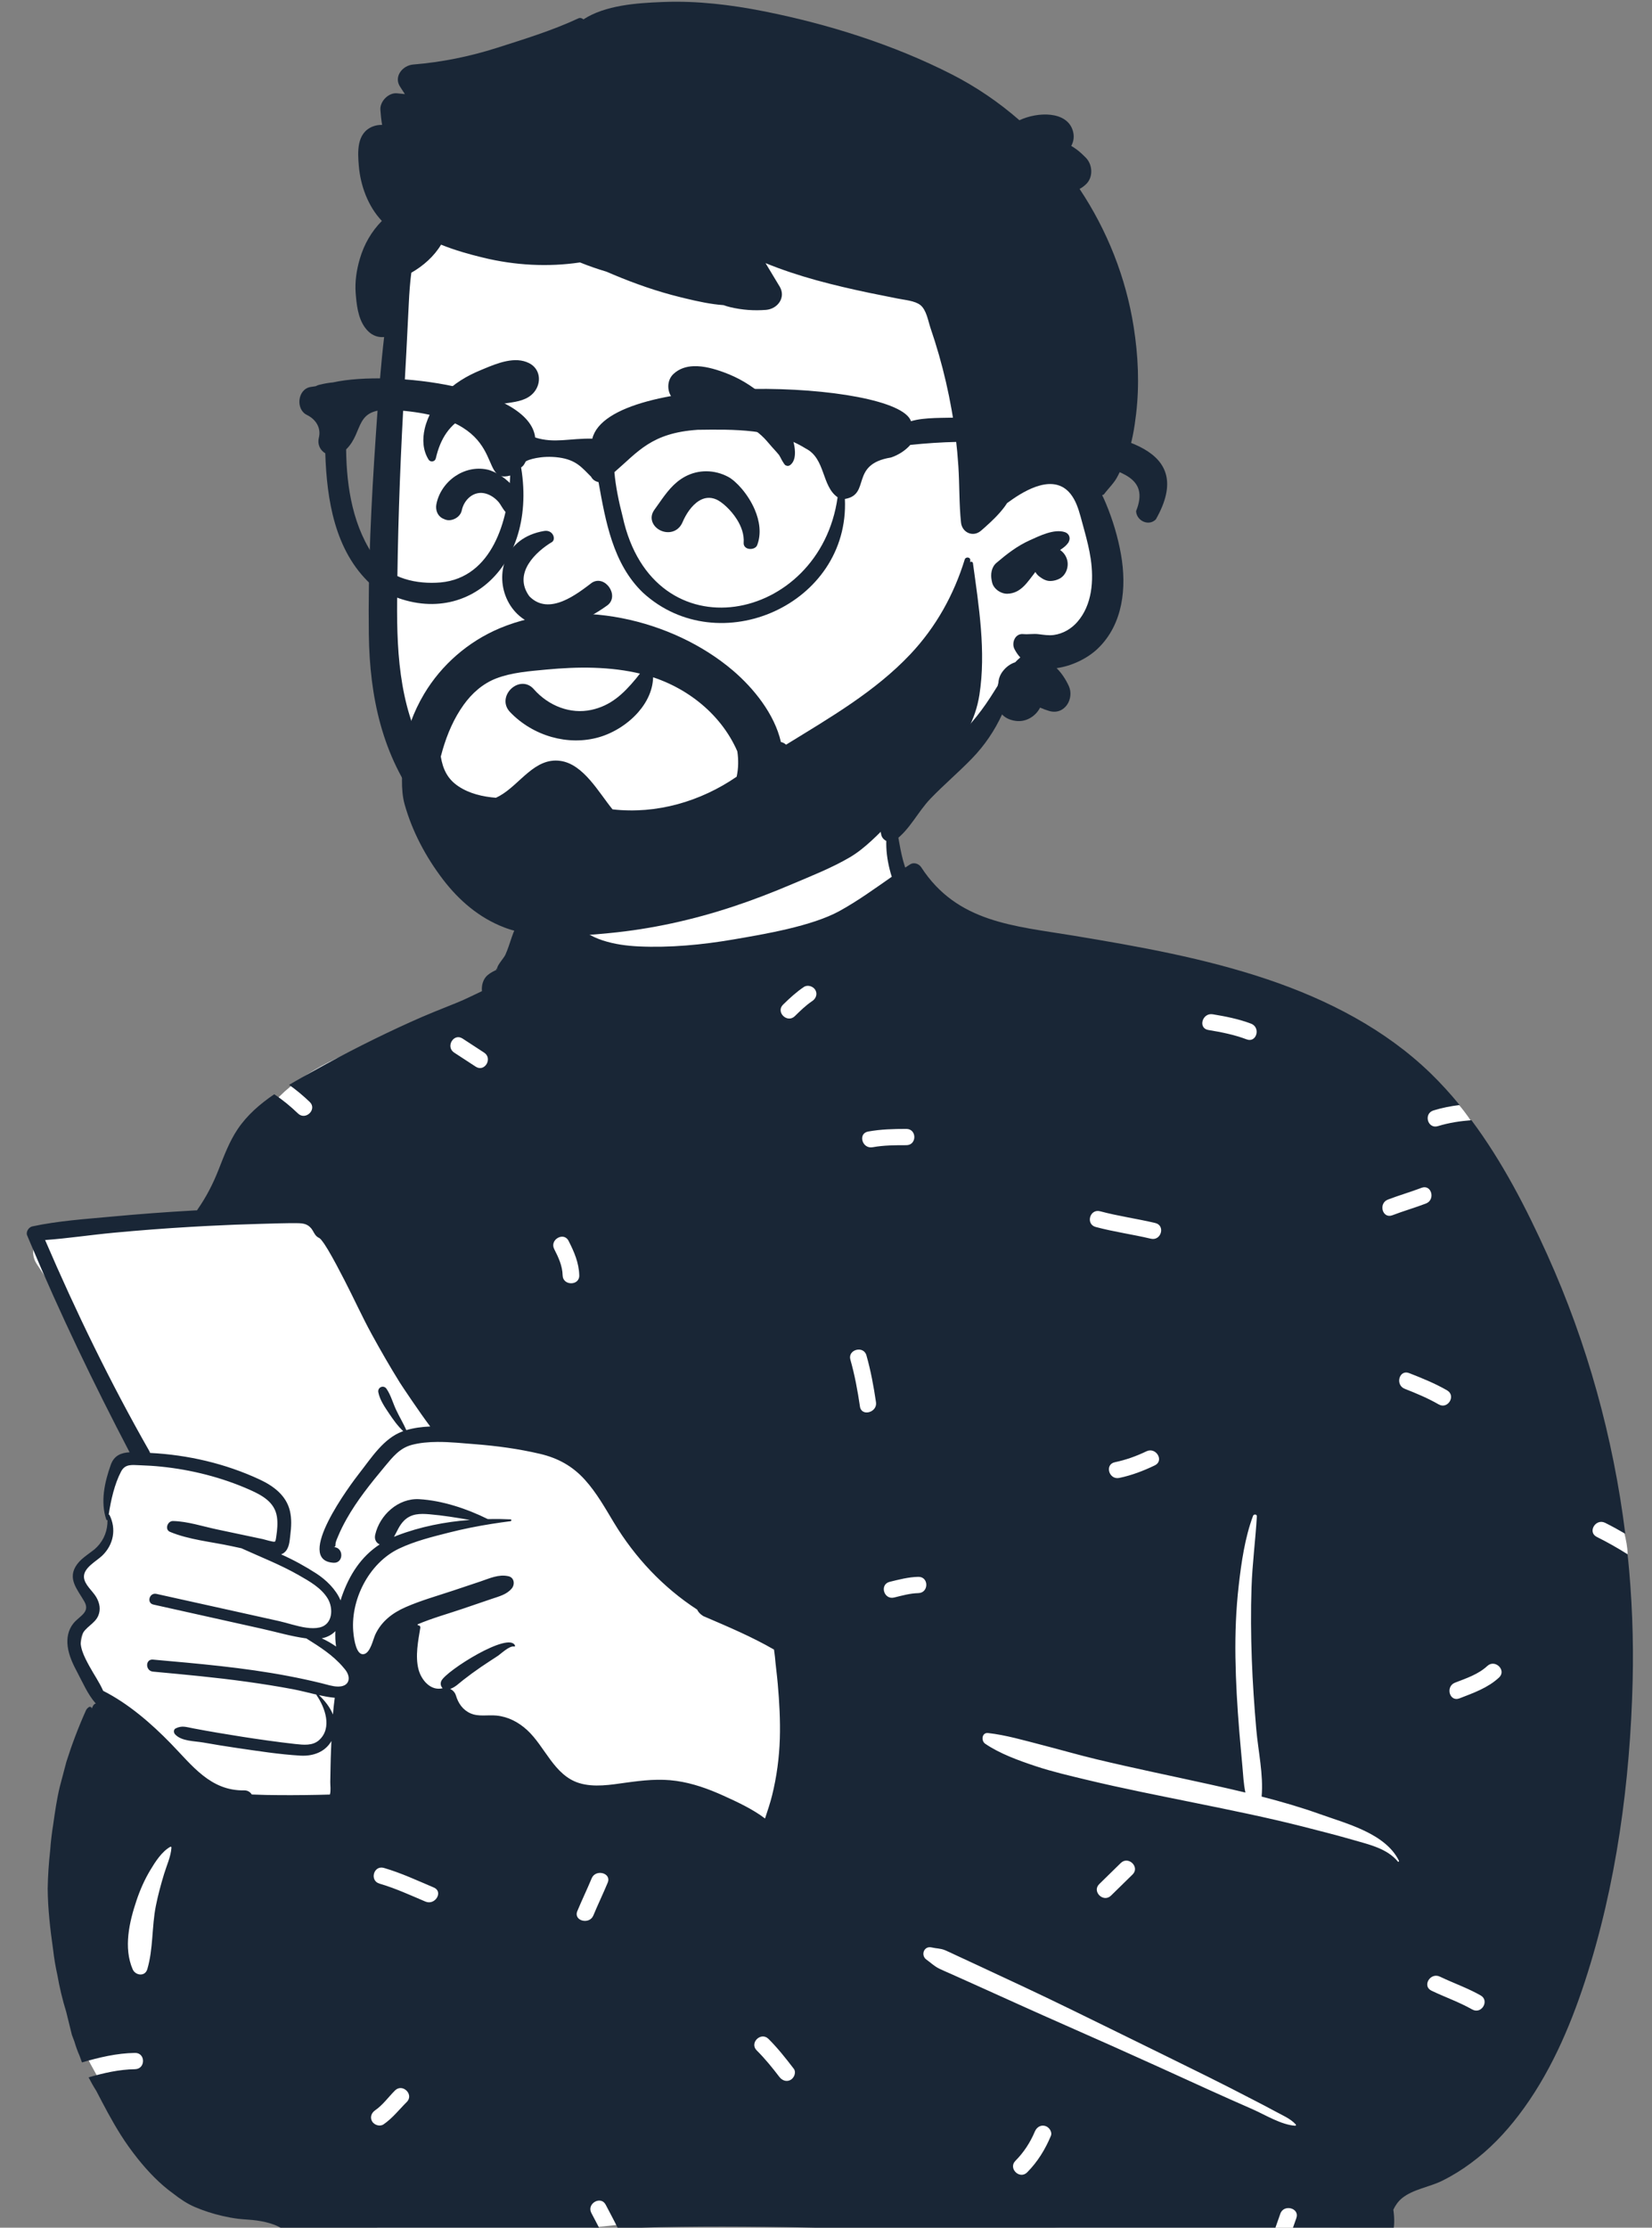 <svg xmlns="http://www.w3.org/2000/svg" width="224" height="302" viewBox="0 0 224 302" fill="none"><rect x="0" y="0" width="224" height="302" fill="#808080" stroke="none"/><g clip-path="url(#clip0)"><path fill-rule="evenodd" clip-rule="evenodd" d="M31.075 163.222C33.532 153.894 35.792 149.939 40.158 146.697C44.241 143.664 50.202 141.117 58.899 139.257C67.958 137.707 68.214 133.099 70.486 125.693C71.148 123.467 74.432 122.874 75.849 124.479C76.049 124.268 76.257 124.075 76.473 123.9C76.28 122.838 77.86 119.795 77.807 118.779C77.256 108.178 80.799 102.855 89.642 100.876C91.565 100.445 104.628 100.192 106.504 100.699C114.701 102.917 122.771 109.96 121.536 118.444C124.11 121.735 126.628 123.744 130.598 124.804C139.433 125.902 146.629 129.26 155.466 130.095C172.765 132.751 186.949 136.966 198.034 150.035C199.057 151.241 202.021 155.395 201.119 156.681C201.826 159.644 206.809 166.681 203.679 168.712C208.827 180.763 220.673 204.056 220.695 210.711C220.789 238.667 217.703 275.055 189.515 290.525C188.387 291.611 188.225 292.813 187.737 294.428C186.497 299.518 181.997 303.155 177.071 302.858C152.804 303.386 129.3 300.489 105.033 300.348C94.331 300.286 81.461 301.85 72.164 302.891C62.867 303.933 53.483 303.011 44.561 300.348C43.809 301.507 42.288 302.183 40.745 301.85C31.496 300.051 24.017 294.473 17.503 288.377C15.512 284.833 7.738 274.735 10.828 271.22C8.027 259.631 8.173 247.179 13.15 236.143C12.445 234.12 13.731 231.897 13.15 229.808C12.73 228.296 11.655 227.671 11.113 226.174C10.351 224.068 11.18 221.242 12.038 219.092C12.389 218.021 11.39 216.868 11.113 215.775C9.797 210.619 12.811 211.073 14.984 207.626C14.952 207.615 14.387 205.155 14.389 205.167C14.056 203.41 14.89 201.159 15.617 199.693C16.109 198.702 17.161 198.081 18.207 198.195C17.154 194.695 15.822 191.783 14.389 188.411C11.856 182.468 8.649 176.777 5.011 171.397C3.521 169.194 5.522 166.642 7.933 166.492C15.736 166.006 23.454 164.907 31.075 163.222Z" fill="white"></path><path fill-rule="evenodd" clip-rule="evenodd" d="M53.849 208.168C56.97 206.971 60.331 206.308 63.708 206.052C61.89 205.74 60.066 205.439 58.227 205.284C56.945 205.177 55.755 205.188 54.791 206.14C54.148 206.775 53.846 207.592 53.423 208.342C53.561 208.281 53.705 208.224 53.849 208.168ZM20.349 196.969C25.46 197.223 30.578 198.413 35.201 200.568C37.093 201.451 38.807 202.726 39.309 204.824C39.563 205.895 39.501 207.001 39.366 208.083C39.264 208.903 39.239 209.948 38.511 210.503C38.387 210.597 38.255 210.669 38.117 210.721C39.822 211.475 41.447 212.38 42.89 213.313C44.209 214.165 45.566 215.479 46.175 216.961C46.225 216.793 46.276 216.636 46.327 216.487C47.364 213.484 48.963 211.025 51.481 209.372C51.035 209.176 50.728 208.712 50.872 208.072C51.469 205.398 53.993 203.074 56.843 203.239C59.964 203.419 63.316 204.531 66.139 205.936C67.168 205.914 68.194 205.927 69.209 205.972C69.384 205.977 69.376 206.209 69.209 206.228C68.386 206.331 67.563 206.444 66.739 206.576C64.783 206.883 62.832 207.271 60.923 207.754C58.633 208.334 56.265 208.916 54.125 209.929C49.975 211.897 47.407 217.042 47.934 221.518C48.021 222.252 48.312 224.471 49.352 224.242C50.232 224.048 50.581 222.252 50.889 221.587C51.712 219.82 53.195 218.667 54.974 217.886C57.063 216.967 59.299 216.346 61.465 215.623C62.691 215.212 63.917 214.8 65.146 214.392C66.404 213.97 67.599 213.387 68.939 213.683C69.748 213.862 69.841 214.806 69.387 215.347C68.696 216.172 67.67 216.415 66.674 216.754C65.361 217.201 64.05 217.649 62.739 218.095C60.712 218.785 58.588 219.368 56.612 220.212L56.674 220.35C56.835 220.306 57.024 220.463 56.993 220.657C56.697 222.442 56.285 224.507 56.742 226.295C57.102 227.713 58.374 229.284 60.026 228.867C59.767 228.635 59.671 228.235 59.846 227.865C60.5 226.496 69.071 221.093 69.835 223.099C69.86 223.171 69.782 223.223 69.719 223.212C69.068 223.08 67.977 224.167 67.456 224.512C66.703 225.009 65.939 225.495 65.194 226.005C64.379 226.563 63.584 227.148 62.809 227.752C62.2 228.227 61.74 228.721 61.041 228.961C61.408 229.132 61.699 229.449 61.822 229.855C62.138 230.912 62.747 231.809 63.804 232.276C64.912 232.761 66.161 232.455 67.329 232.574C68.919 232.731 70.306 233.471 71.465 234.528C73.898 236.752 75.119 240.671 78.522 241.722C80.554 242.349 82.81 241.954 84.868 241.67C87.166 241.352 89.405 241.101 91.719 241.433C93.935 241.75 96.03 242.501 98.055 243.417C99.952 244.275 102.05 245.247 103.733 246.527C104.08 245.481 104.429 244.446 104.695 243.378C105.32 240.853 105.659 238.281 105.741 235.687C105.816 233.217 105.675 230.736 105.459 228.276C105.351 227.048 105.182 225.826 105.075 224.598C105.047 224.289 104.99 223.957 104.948 223.626C101.943 221.89 98.785 220.56 95.602 219.191C95.593 219.189 95.585 219.183 95.576 219.18C95.478 219.136 95.382 219.095 95.283 219.053C95.286 219.048 95.289 219.042 95.294 219.037C94.931 218.819 94.677 218.529 94.525 218.203C89.938 215.225 86.103 211.16 83.244 206.419C82.046 204.432 80.893 202.37 79.325 200.629C77.656 198.771 75.674 197.667 73.221 197.093C70.354 196.42 67.399 196.017 64.461 195.788C62.857 195.664 61.064 195.47 59.316 195.479C58.098 195.487 56.906 195.589 55.811 195.884C54.19 196.321 53.243 197.527 52.225 198.746C51.252 199.917 50.285 201.09 49.377 202.31C48.518 203.466 47.705 204.661 47.001 205.914C46.578 206.664 46.186 207.437 45.856 208.235C45.74 208.516 45.588 208.836 45.518 209.129C45.447 209.424 45.577 209.736 45.238 209.736C46.634 209.755 46.62 211.938 45.233 211.858C39.803 211.549 47.581 201.173 48.718 199.726C50.328 197.678 51.988 195.007 54.565 194.055C54.602 194.041 54.641 194.027 54.678 194.016C53.928 193.321 53.336 192.487 52.769 191.64C52.185 190.768 51.489 189.769 51.297 188.734C51.176 188.074 52.014 187.699 52.411 188.276C52.989 189.117 53.268 190.183 53.7 191.107C54.139 192.046 54.675 192.931 55.098 193.878C56.116 193.572 57.215 193.431 58.335 193.384C56.922 191.513 54.509 187.903 54.218 187.439C52.882 185.292 51.61 183.079 50.395 180.863C49.082 178.462 47.956 175.961 46.699 173.533C45.986 172.156 45.267 170.767 44.474 169.432C44.201 168.973 43.908 168.515 43.575 168.099C43.51 168.016 43.428 167.947 43.352 167.87C43.265 167.823 43.175 167.77 43.124 167.743C42.667 167.486 42.506 166.89 42.185 166.512C41.672 165.902 41.069 165.83 40.296 165.822C38.65 165.805 36.997 165.869 35.354 165.913C32.937 165.979 30.524 166.073 28.11 166.197C27.38 166.236 26.653 166.274 25.923 166.319C22.412 166.523 18.905 166.79 15.406 167.119C12.31 167.409 9.215 167.881 6.116 168.107C10.312 177.863 14.963 187.442 20.23 196.688C20.284 196.781 20.323 196.875 20.349 196.969ZM43.626 222.103C44.302 222.406 44.959 222.784 45.571 223.215C45.47 222.544 45.444 221.838 45.472 221.128C44.968 221.658 44.322 221.962 43.626 222.103ZM14.741 205.32C14.789 205.326 14.834 205.351 14.856 205.397C15.792 207.288 15.401 209.399 13.872 210.881C13.072 211.654 11.326 212.526 11.383 213.796C11.431 214.822 12.573 215.683 13.06 216.531C13.514 217.32 13.684 218.186 13.32 219.042C12.855 220.138 11.555 220.574 11.109 221.65C10.546 223.016 11.462 224.664 12.105 225.853C12.702 226.954 13.475 228.056 13.988 229.22C17.425 230.962 20.501 233.633 23.145 236.346C26.041 239.313 28.525 242.804 33.123 242.716C33.583 242.707 33.932 242.945 34.141 243.273C35.421 243.331 36.704 243.356 37.984 243.362C40.234 243.373 42.484 243.35 44.731 243.281C44.889 242.749 44.773 242.026 44.782 241.576C44.81 240.127 44.824 238.681 44.886 237.232C44.903 236.829 44.92 236.423 44.937 236.02C44.127 237.453 42.549 238.104 40.75 238.005C37.857 237.839 34.947 237.375 32.083 236.959C30.575 236.741 29.069 236.492 27.566 236.227C26.331 236.012 24.589 236.068 23.726 235.099C23.523 234.873 23.512 234.459 23.831 234.307C24.685 233.895 25.223 234.124 26.163 234.301C27.307 234.519 28.454 234.726 29.605 234.919C31.813 235.295 34.026 235.642 36.244 235.949C37.508 236.122 38.773 236.294 40.039 236.429C41.145 236.545 42.391 236.702 43.282 235.888C45.078 234.243 44.071 231.486 42.935 229.825C42.912 229.792 42.912 229.761 42.921 229.734C41.849 229.488 40.781 229.201 39.715 228.999C37.665 228.613 35.602 228.288 33.535 227.998C29.289 227.404 25.015 227.012 20.746 226.618C19.689 226.518 19.678 224.89 20.746 224.987C26.879 225.536 33.042 226.057 39.092 227.214C40.609 227.501 42.115 227.826 43.612 228.194C44.319 228.365 45.078 228.633 45.819 228.641C45.864 228.641 45.91 228.641 45.955 228.638C47.407 228.594 47.618 227.377 46.82 226.364C46.721 226.24 46.62 226.115 46.516 225.997C45.106 224.352 43.35 223.253 41.54 222.116C39.512 221.846 37.491 221.244 35.506 220.803C30.606 219.71 25.706 218.617 20.802 217.527C19.841 217.312 20.25 215.865 21.211 216.078C24.933 216.903 28.655 217.728 32.377 218.553L37.823 219.763C38.912 220.002 40.271 220.485 41.551 220.66C42.182 220.745 42.794 220.756 43.347 220.629C45.131 220.215 45.221 218.032 44.452 216.735C43.589 215.278 41.959 214.367 40.513 213.542C38.007 212.109 35.339 211.08 32.734 209.893C32.272 209.794 31.809 209.694 31.347 209.595C28.657 209.016 25.584 208.731 23.052 207.669C22.294 207.354 22.709 206.184 23.458 206.201C25.424 206.242 27.479 206.926 29.399 207.332C31.477 207.774 33.557 208.212 35.636 208.651C35.844 208.695 37.079 209.082 37.265 208.996C37.383 208.941 37.426 208.538 37.465 208.273C37.592 207.401 37.685 206.485 37.547 205.61C37.242 203.648 35.571 202.726 33.879 201.972C30.112 200.297 25.982 199.249 21.871 198.829C20.924 198.732 19.976 198.672 19.023 198.641C17.904 198.608 16.982 198.415 16.416 199.494C15.524 201.194 15.034 203.38 14.741 205.32ZM19.972 266.959C20.793 264.181 20.569 261.214 21.132 258.38C21.422 256.918 21.818 255.467 22.25 254.04C22.599 252.887 23.182 251.66 23.247 250.457C23.252 250.377 23.155 250.33 23.088 250.367C21.93 251.016 21.041 252.42 20.381 253.521C19.59 254.839 18.986 256.219 18.5 257.67C17.529 260.56 16.732 264.046 17.984 266.959C18.356 267.827 19.665 268 19.972 266.959ZM45.337 230.156C44.643 230.09 43.95 229.96 43.256 229.808C44.032 230.548 44.748 231.439 45.145 232.427C45.207 231.668 45.286 230.912 45.391 230.159C45.374 230.159 45.354 230.159 45.337 230.156ZM52.003 287.994C53.226 287.158 54.117 285.99 55.154 284.959C56.174 283.946 54.58 282.385 53.559 283.398C52.674 284.277 51.906 285.376 50.864 286.087C50.363 286.429 50.131 287.047 50.46 287.598C50.75 288.083 51.503 288.335 52.003 287.994ZM58.824 255.884C56.591 254.939 54.395 253.91 52.058 253.229C50.662 252.822 50.071 254.954 51.459 255.358C53.611 255.985 55.629 256.92 57.685 257.79C59.005 258.349 60.152 256.446 58.824 255.884ZM82.402 255.223C82.948 253.904 80.765 253.336 80.227 254.636C79.608 256.132 78.898 257.59 78.279 259.087C77.733 260.405 79.915 260.974 80.454 259.674C81.073 258.177 81.783 256.719 82.402 255.223ZM105.675 281.557C106.039 282.031 106.645 282.288 107.218 281.953C107.698 281.671 107.991 280.923 107.623 280.442C106.548 279.04 105.459 277.654 104.199 276.404C103.177 275.39 101.583 276.952 102.604 277.965C103.729 279.082 104.715 280.304 105.675 281.557ZM109.003 133.798C107.968 134.491 107.061 135.331 106.176 136.197C105.148 137.203 106.743 138.764 107.771 137.758C108.517 137.029 109.268 136.288 110.141 135.705C110.646 135.368 110.872 134.74 110.546 134.194C110.254 133.705 109.506 133.462 109.003 133.798ZM75.144 169.327C75.73 170.475 76.257 171.599 76.29 172.903C76.325 174.324 78.581 174.325 78.545 172.903C78.502 171.197 77.859 169.717 77.092 168.213C76.443 166.94 74.498 168.06 75.144 169.327ZM62.721 140.793C61.509 140.002 60.381 141.915 61.583 142.699C62.557 143.335 63.532 143.971 64.506 144.607C65.718 145.398 66.846 143.485 65.644 142.701C64.67 142.065 63.696 141.429 62.721 140.793ZM116.605 190.683C116.811 192.086 118.985 191.486 118.78 190.096C118.463 187.948 118.075 185.829 117.48 183.737C117.091 182.368 114.915 182.953 115.305 184.324C115.901 186.416 116.288 188.535 116.605 190.683ZM124.513 215.974C125.964 215.944 125.965 213.736 124.513 213.766C123.199 213.793 121.907 214.132 120.64 214.441C119.23 214.786 119.831 216.915 121.24 216.57C122.311 216.308 123.402 215.997 124.513 215.974ZM127.432 266.92C127.931 267.158 128.442 267.372 128.947 267.597C129.956 268.049 130.965 268.502 131.974 268.955C134.076 269.899 136.176 270.847 138.275 271.798C142.475 273.701 146.709 275.537 150.92 277.42C155.214 279.341 159.497 281.286 163.775 283.242C165.79 284.163 167.821 285.05 169.847 285.947C171.58 286.714 173.722 288.054 175.624 288.18C175.722 288.187 175.755 288.066 175.699 288.004C174.98 287.204 173.834 286.738 172.889 286.218C171.925 285.687 170.942 285.187 169.963 284.68C167.924 283.622 165.882 282.573 163.822 281.552C159.703 279.512 155.576 277.486 151.448 275.463C147.238 273.399 143.034 271.322 138.787 269.332C136.787 268.395 134.786 267.461 132.783 266.529C131.698 266.025 130.613 265.521 129.527 265.018C129.058 264.801 128.594 264.567 128.115 264.372C127.478 264.114 126.994 264.167 126.337 264.008C125.266 263.749 124.802 265.083 125.624 265.663C126.302 266.142 126.658 266.551 127.432 266.92ZM142.49 289.559C142.721 289.009 142.236 288.339 141.702 288.201C141.062 288.036 140.548 288.417 140.314 288.972C139.696 290.445 138.815 291.795 137.682 292.936C136.668 293.956 138.262 295.518 139.277 294.498C140.697 293.067 141.718 291.396 142.49 289.559ZM153.567 254.12C154.596 253.114 153 251.553 151.972 252.559L149.049 255.42C148.021 256.427 149.617 257.988 150.644 256.981L153.567 254.12ZM183.558 249.455C185.659 250.059 188.11 250.613 189.543 252.368C189.613 252.454 189.731 252.344 189.689 252.258C187.854 248.536 182.594 247.23 178.952 245.926C176.376 245.004 173.732 244.239 171.067 243.555C171.333 240.579 170.599 237.389 170.343 234.427C170.071 231.265 169.849 228.094 169.735 224.922C169.618 221.686 169.59 218.429 169.699 215.192C169.807 211.967 170.235 208.782 170.422 205.568C170.44 205.257 169.998 205.242 169.903 205.499C168.796 208.481 168.323 211.785 167.963 214.93C167.592 218.17 167.469 221.4 167.516 224.659C167.565 228.009 167.764 231.351 168.037 234.691C168.167 236.274 168.317 237.855 168.459 239.437C168.567 240.644 168.617 241.841 168.869 243.01C167.261 242.624 165.65 242.259 164.044 241.904C158.922 240.772 153.779 239.722 148.678 238.499C146.175 237.899 143.707 237.18 141.214 236.541C138.868 235.94 136.39 235.21 133.981 234.942C133.121 234.846 133.012 235.998 133.581 236.388C135.539 237.734 138.14 238.672 140.402 239.425C142.672 240.181 145.032 240.725 147.359 241.285C152.212 242.453 157.11 243.408 162.001 244.403C166.886 245.397 171.779 246.383 176.609 247.609C178.934 248.2 181.252 248.793 183.558 249.455ZM195.074 190.389C196.33 191.11 197.463 189.201 196.212 188.482C194.575 187.542 192.83 186.835 191.071 186.146C189.721 185.617 189.14 187.753 190.471 188.275C192.052 188.894 193.603 189.544 195.074 190.389ZM199.621 272.415C200.88 273.129 202.015 271.221 200.759 270.508C198.996 269.508 197.065 268.84 195.238 267.965C193.938 267.342 192.796 269.247 194.1 269.871C195.927 270.747 197.858 271.414 199.621 272.415ZM201.666 225.853C200.449 226.985 198.824 227.518 197.292 228.113C195.956 228.631 196.542 230.765 197.892 230.242C199.8 229.501 201.745 228.824 203.261 227.414C204.316 226.433 202.719 224.875 201.666 225.853ZM188.198 162.619C186.859 163.133 187.446 165.267 188.797 164.748C190.297 164.172 191.845 163.734 193.345 163.158C194.683 162.644 194.097 160.51 192.745 161.029C191.246 161.605 189.697 162.043 188.198 162.619ZM164.438 137.502C163.016 137.267 162.41 139.395 163.838 139.631C165.61 139.924 167.354 140.267 169.035 140.903C170.392 141.417 170.974 139.281 169.634 138.774C167.954 138.138 166.209 137.795 164.438 137.502ZM156.587 198.655C157.891 198.027 156.747 196.124 155.449 196.749C154.081 197.407 152.664 197.916 151.171 198.227C149.75 198.523 150.355 200.651 151.771 200.356C153.45 200.006 155.049 199.395 156.587 198.655ZM149.172 164.208C147.768 163.832 147.174 165.962 148.572 166.337C151.032 166.997 153.565 167.34 156.043 167.927C157.455 168.262 158.053 166.132 156.643 165.798C154.165 165.211 151.632 164.868 149.172 164.208ZM117.717 153.399C116.289 153.657 116.898 155.785 118.317 155.528C119.827 155.254 121.358 155.25 122.889 155.249C124.342 155.249 124.34 153.041 122.889 153.041C121.149 153.042 119.432 153.088 117.717 153.399ZM15.13 164.933C18.815 164.588 22.506 164.312 26.202 164.105C26.374 164.097 26.543 164.086 26.715 164.077C26.735 164.039 26.76 164.003 26.786 163.964C27.992 162.231 28.88 160.498 29.65 158.538C30.386 156.673 31.099 154.75 32.232 153.066C33.525 151.148 35.27 149.647 37.183 148.346C38.343 149.11 39.42 150.004 40.405 150.952C41.442 151.949 43.037 150.388 42 149.391C41.125 148.549 40.19 147.771 39.203 147.068C40.343 146.389 41.507 145.752 42.642 145.118C46.897 142.742 51.252 140.544 55.698 138.536C57.765 137.6 59.857 136.769 61.963 135.927C63.097 135.475 64.216 134.892 65.349 134.368C65.267 133.584 65.507 132.707 66.122 132.191C66.576 131.812 66.928 131.672 67.469 131.404C67.591 131.363 67.664 131.338 67.698 131.324C67.672 131.329 67.599 131.352 67.478 131.39C67.19 131.52 67.168 131.481 67.41 131.277C67.424 130.83 68.324 129.886 68.53 129.425C69.246 127.844 69.469 126.171 70.526 124.731C71.983 122.746 74.431 121.996 76.712 122.669C76.948 120.282 77.01 117.79 77.93 115.659C77.955 115.602 78.037 115.576 78.073 115.64C79.032 117.238 79.114 119.018 79.187 120.861C79.257 122.592 79.19 124.361 78.959 126.08C79.105 126.191 79.255 126.296 79.41 126.398C80.137 126.867 80.921 127.228 81.744 127.496C83.312 128.004 84.956 128.225 86.599 128.302C90.843 128.501 95.215 128.081 99.388 127.369C103.609 126.649 110.079 125.567 113.835 123.5C116.313 122.137 118.6 120.472 120.917 118.861C120.077 116.211 119.863 113.363 120.709 111.125C120.81 110.857 121.239 110.807 121.32 111.125C121.85 113.261 122.005 115.408 122.71 117.519C122.722 117.55 122.733 117.583 122.744 117.613C122.964 117.467 123.184 117.323 123.404 117.18C123.911 116.851 124.602 117.097 124.907 117.566C129.776 125.076 137.487 125.506 145.584 126.848C154.446 128.316 163.352 129.9 171.872 132.773C180.021 135.522 187.808 139.524 193.977 145.501C195.373 146.855 196.679 148.297 197.912 149.802C196.719 149.949 195.536 150.178 194.369 150.538C192.986 150.963 193.581 153.093 194.969 152.666C196.469 152.205 197.986 151.977 199.519 151.863C203.71 157.476 206.979 163.84 209.805 170.105C215.226 182.116 218.754 194.907 220.378 207.93C219.486 207.407 218.579 206.909 217.649 206.445C216.356 205.802 215.216 207.707 216.51 208.352C217.947 209.067 219.343 209.856 220.695 210.711C221.286 216.411 221.514 222.148 221.376 227.876C221.046 241.532 219.163 255.587 214.902 268.617C212.813 275.011 210.045 281.353 205.92 286.757C204.053 289.205 201.933 291.413 199.435 293.253C198.226 294.148 196.946 294.946 195.595 295.619C193.855 296.491 191.589 296.778 190.089 298.011C189.595 298.417 189.215 298.952 188.927 299.557C189.093 300.705 189.113 301.856 188.792 303.004C188.69 303.363 188.414 303.655 188.073 303.796C188.067 303.895 188.067 303.992 188.067 304.086C188.067 304.13 188 304.141 187.991 304.097C187.977 304.011 187.963 303.926 187.949 303.838C187.839 303.873 187.723 303.89 187.605 303.89C183.322 303.906 179.034 303.804 174.746 303.661C175.077 302.667 175.436 301.681 175.781 300.687C176.25 299.336 174.07 298.762 173.606 300.1C173.203 301.262 172.781 302.415 172.406 303.581C167.811 303.414 163.218 303.213 158.632 303.065C148.88 302.747 139.131 302.642 129.376 302.441C114.227 302.127 98.967 301.483 83.795 302.113C83.27 301.023 82.683 299.958 82.126 298.882C81.469 297.613 79.524 298.732 80.179 299.997C80.566 300.744 80.967 301.482 81.347 302.227C78.275 302.383 75.205 302.59 72.142 302.872C66.914 303.352 61.738 304.204 56.516 304.735C51.207 305.275 46.014 305.179 40.747 304.321C39.8 304.166 39.242 303.606 39.01 302.91C39.002 302.907 38.996 302.902 38.991 302.894C38.72 302.584 38.466 302.328 38.204 302.104C37.891 301.906 37.553 301.737 37.155 301.588C36.414 301.312 35.641 301.144 34.857 301.031C33.995 300.904 33.121 300.893 32.258 300.788C31.531 300.697 30.82 300.561 30.11 300.396C28.832 300.098 27.62 299.709 26.413 299.193C25.361 298.743 24.412 298.097 23.515 297.393C21.66 296.066 20.053 294.371 18.648 292.61C17.831 291.581 17.061 290.513 16.362 289.401C15.144 287.474 14.106 285.474 13.058 283.456C12.677 282.858 12.33 282.246 12.012 281.621C14.062 281.03 16.131 280.548 18.304 280.514C19.757 280.491 19.756 278.283 18.304 278.306C15.812 278.345 13.455 278.915 11.113 279.594C10.999 279.297 10.889 278.998 10.788 278.695C10.509 278.064 10.278 277.415 10.086 276.758C9.973 276.46 9.86 276.162 9.748 275.864C9.494 274.832 9.24 273.797 8.984 272.762C8.473 271.106 8.07 269.425 7.774 267.722C7.526 266.602 7.334 265.473 7.205 264.331C6.81 261.562 6.488 258.8 6.466 256.001C6.5 254.277 6.612 252.554 6.804 250.841C6.886 249.676 7.024 248.517 7.21 247.366C7.453 245.655 7.692 243.961 8.095 242.271C8.397 241.129 8.699 239.986 9 238.844C9.753 236.462 10.641 234.127 11.665 231.845C11.721 231.702 12.006 231.387 12.178 231.384C12.308 231.381 12.488 231.497 12.429 231.652C12.423 231.665 12.418 231.682 12.412 231.696C12.471 231.566 12.528 231.434 12.587 231.304C12.637 231.182 12.835 230.94 12.987 230.943C12.996 230.943 13.004 230.943 13.015 230.945C12.976 230.918 12.939 230.882 12.902 230.84C11.89 229.668 11.233 228.125 10.509 226.767C9.908 225.646 9.342 224.465 9.178 223.198C9.035 222.086 9.229 220.99 9.942 220.091C10.754 219.067 12.282 218.587 11.434 217.107C10.469 215.424 9.051 213.964 10.464 212.051C11.183 211.077 12.322 210.542 13.168 209.694C14.14 208.715 14.603 207.404 14.577 206.065C14.518 206.098 14.439 206.082 14.411 205.999C13.593 203.581 14.185 200.927 15.023 198.572C15.479 197.295 16.447 196.944 17.572 196.881C12.7 187.567 8.141 178.103 4.078 168.421C3.942 168.104 3.81 167.787 3.678 167.469C3.48 166.995 3.897 166.363 4.379 166.258C7.892 165.504 11.552 165.264 15.13 164.933Z" fill="#192636"></path><path fill-rule="evenodd" clip-rule="evenodd" d="M53.51 66.197C54.117 60.977 53.332 50.066 53.279 49.403C52.947 45.212 54.953 28.663 58.745 30.188C65.106 25.259 73.578 24.17 81.501 23.65C97.957 22.57 115.464 25.05 128.171 35.891C134.455 41.52 140.573 49.708 140.081 58.234C145.791 66.315 153.84 77.401 146.726 86.848C144.308 89.867 140.465 90.991 137.427 93.277C131.317 98.101 127.483 105.024 121.315 109.82C104.974 124.194 77.226 127.196 61.171 110.847C48.755 99.006 50.763 81.292 52.947 66.197C54.415 56.049 52.326 76.381 53.51 66.197Z" fill="white"></path><path fill-rule="evenodd" clip-rule="evenodd" d="M103.484 1.513C99.083 0.644 94.564 0.103 90.069 0.266L89.723 0.279C86.341 0.411 82.058 0.704 79.109 2.629C78.939 2.462 78.666 2.376 78.418 2.492C74.913 4.13 71.057 5.314 67.366 6.491C63.691 7.662 59.88 8.435 56.029 8.747C54.58 8.864 53.34 10.395 54.257 11.769C54.475 12.096 54.688 12.427 54.9 12.758C54.545 12.722 54.191 12.685 53.837 12.65C52.672 12.535 51.508 13.752 51.577 14.863C51.62 15.561 51.697 16.252 51.811 16.934C51.367 16.924 50.926 16.99 50.5 17.166C48.341 18.058 48.491 20.575 48.653 22.49C48.877 25.147 49.892 27.961 51.777 29.95C50.37 31.381 49.373 33.09 48.779 35.119C48.348 36.602 48.108 38.18 48.226 39.723L48.264 40.185C48.41 41.859 48.702 43.712 49.932 44.917C50.564 45.538 51.342 45.764 52.084 45.692C51.635 49.55 51.347 53.431 51.077 57.297L50.95 59.145C50.346 68.082 49.892 77.076 50.011 86.027C50.121 94.392 51.81 102.511 57.051 109.303C61.825 115.488 68.678 120.047 76.432 121.781C80.61 122.716 84.876 122.782 89.105 122.186C91.155 121.896 93.219 121.452 95.164 120.751C97.318 119.973 98.866 118.828 100.315 117.111C101 116.297 100.671 114.564 99.306 114.726C97.242 114.971 95.357 115.267 93.378 115.864L93.095 115.952C91.124 116.57 89.082 117.031 87.022 117.227C82.801 117.627 78.516 117.224 74.472 115.971C67.889 113.929 62.219 109.378 58.585 103.66C54.271 96.881 53.783 89.187 53.846 81.393C53.913 72.841 54.197 64.284 54.66 55.74L54.739 54.317C54.985 49.92 55.222 45.521 55.43 41.122C55.495 39.742 55.593 38.351 55.771 36.974C57.398 36.041 58.855 34.755 59.806 33.168C61.714 33.941 63.722 34.498 65.569 34.943C69.847 35.973 74.289 36.223 78.643 35.578C79.818 36.053 81.016 36.47 82.232 36.83C82.561 36.972 82.89 37.113 83.218 37.25C86.151 38.478 89.125 39.519 92.221 40.28L92.981 40.466C94.61 40.859 96.379 41.246 98.113 41.368C98.398 41.475 98.705 41.566 99.041 41.646C100.62 42.022 102.258 42.14 103.876 42.008C105.452 41.878 106.591 40.319 105.723 38.859C105.089 37.794 104.448 36.731 103.803 35.671C106.05 36.588 108.37 37.349 110.71 37.995C113.073 38.647 115.469 39.196 117.869 39.701C119.152 39.968 120.44 40.206 121.72 40.474C122.636 40.664 124.043 40.763 124.791 41.354C125.616 42.002 125.851 43.515 126.164 44.448C126.575 45.659 126.962 46.876 127.314 48.107C128.016 50.563 128.591 53.056 129.036 55.572C129.482 58.092 129.781 60.637 129.947 63.19C130.113 65.74 130.04 68.306 130.308 70.845C130.452 72.192 131.929 72.885 133.02 71.944C133.148 71.833 133.277 71.722 133.405 71.609L133.595 71.439C134.529 70.611 135.434 69.733 136.181 68.745C136.316 68.563 136.446 68.373 136.567 68.179C136.587 68.179 136.604 68.174 136.623 68.16L136.831 68.007C139.111 66.346 142.92 64.18 145.144 66.94C145.852 67.819 146.215 68.939 146.516 70.019L147.044 71.952C147.386 73.214 147.708 74.483 147.896 75.774C148.322 78.667 148.107 82.001 146.074 84.319C145.262 85.246 144.143 85.908 142.894 86.082C142.197 86.176 141.51 86.06 140.819 85.975C140.117 85.889 139.44 86.027 138.738 85.961C137.622 85.853 137.134 87.161 137.551 87.984C137.777 88.425 138.042 88.806 138.343 89.129C138.101 89.333 137.87 89.554 137.647 89.786C136.987 89.993 136.395 90.437 135.952 91.025C135.594 91.5 135.409 92.016 135.377 92.559C135.338 92.695 135.304 92.833 135.273 92.974L134.668 93.934C134.535 94.145 134.403 94.353 134.27 94.558C132.73 96.931 131.021 98.94 128.898 100.833C126.854 102.655 124.636 104.286 122.715 106.24L122.489 106.472C120.699 108.319 118.812 110.554 119.512 113.239C119.693 113.929 120.677 114.426 121.32 113.959C123.386 112.458 124.427 110.079 126.18 108.257C127.985 106.381 129.984 104.694 131.794 102.823C133.506 101.057 134.856 99.056 135.874 96.854C136.28 97.293 136.872 97.605 137.692 97.726C139.102 97.933 140.416 97.124 141.03 95.929C141.425 96.1 141.828 96.255 142.234 96.376C144.372 97.017 145.716 94.69 144.91 92.971C144.479 92.049 143.94 91.249 143.272 90.575C145.361 90.294 147.487 89.237 148.86 87.918C152.305 84.603 152.779 79.621 152.003 75.192C151.592 72.843 150.882 70.467 149.959 68.262C149.799 67.879 149.627 67.492 149.438 67.111C149.542 67.109 149.649 67.064 149.717 66.979C150.34 66.145 151.098 65.464 151.561 64.531C151.987 63.675 152.46 62.809 152.796 61.917C153.486 60.093 153.825 58.034 154.05 56.105C154.516 52.156 154.335 48.231 153.718 44.307C152.666 37.623 150.127 31.226 146.385 25.613C146.589 25.508 146.784 25.382 146.966 25.232L147.056 25.155L147.202 25.026C148.269 24.08 148.177 22.308 147.202 21.35L146.894 21.048C146.503 20.668 146.167 20.368 145.537 19.954C145.444 19.893 145.349 19.836 145.253 19.783C145.582 19.186 145.697 18.488 145.467 17.718C144.666 15.037 140.725 15.132 138.227 16.301C135.463 13.887 132.398 11.791 129.076 10.093C121.165 6.053 112.219 3.235 103.484 1.513ZM144.38 72.137C142.902 71.665 140.94 72.656 139.612 73.252C137.929 74.008 136.496 75.126 135.109 76.307C134.419 76.898 134.295 77.864 134.466 78.689C134.484 78.772 134.5 78.857 134.52 78.943C134.704 79.823 135.707 80.516 136.595 80.491C138.453 80.441 139.338 78.871 140.39 77.541C140.514 77.756 140.669 77.955 140.861 78.104L140.991 78.203C141.427 78.528 141.908 78.788 142.485 78.763C142.894 78.744 143.286 78.642 143.647 78.457C144.549 77.99 144.946 76.848 144.701 75.918C144.549 75.333 144.199 74.875 143.743 74.557L143.913 74.443C144.277 74.195 144.609 73.933 144.868 73.547L144.927 73.456H144.904C145.186 72.981 145.003 72.336 144.38 72.137Z" fill="#192636"></path><path fill-rule="evenodd" clip-rule="evenodd" d="M74.794 99.91C76.871 100.499 79.1 100.551 81.218 99.943C83.138 99.391 85.109 98.177 86.523 96.571C87.778 95.144 88.591 93.41 88.559 91.559C88.556 91.348 88.478 91.171 88.36 91.034C88.232 90.887 88.053 90.785 87.862 90.742C87.665 90.696 87.457 90.712 87.28 90.791C87.12 90.862 86.982 90.984 86.896 91.16C86.679 91.44 86.463 91.715 86.246 91.983C84.499 94.093 82.808 95.671 80.182 96.237C78.757 96.543 77.334 96.407 76.029 95.939C74.631 95.438 73.368 94.556 72.378 93.427C71.93 92.918 71.402 92.71 70.885 92.706C70.3 92.702 69.722 92.968 69.286 93.394C68.857 93.812 68.57 94.38 68.544 94.975C68.522 95.497 68.695 96.042 69.158 96.528C70.682 98.13 72.657 99.304 74.794 99.91ZM74.858 73.473C72.729 74.74 69.485 77.694 71.775 80.834C74.471 83.603 78.353 80.428 80.266 78.992C82.039 77.879 84.032 80.742 82.387 82.041C68.565 92.058 62.956 73.804 73.781 71.983C74.973 71.783 75.416 73.081 74.858 73.473ZM94.774 67.899C95.459 67.47 96.263 67.323 97.156 67.721C97.853 68.031 99.075 69.066 99.926 70.425C100.509 71.356 100.921 72.447 100.835 73.584C100.815 73.848 100.915 74.043 101.072 74.187C101.196 74.301 101.376 74.384 101.586 74.41C101.765 74.432 101.965 74.412 102.128 74.363C102.438 74.268 102.602 74.072 102.664 73.911C103.259 72.362 103.003 70.634 102.335 69.074C101.434 66.97 99.797 65.207 98.725 64.639C96.89 63.666 94.726 63.621 92.888 64.612C91.324 65.456 90.346 66.818 89.374 68.206C89.167 68.501 88.962 68.794 88.749 69.082C88.324 69.659 88.282 70.23 88.447 70.721C88.629 71.264 89.094 71.723 89.675 71.963C90.213 72.184 90.837 72.216 91.389 71.988C91.855 71.795 92.283 71.42 92.553 70.783C93.01 69.711 93.769 68.528 94.774 67.899ZM60.021 70.284C60.489 70.523 60.856 70.596 61.376 70.443C61.663 70.359 61.947 70.197 62.17 69.979C62.39 69.763 62.55 69.495 62.611 69.197C62.763 68.462 63.174 67.774 63.759 67.326C64.26 66.943 64.891 66.74 65.591 66.854C66.347 66.978 67.067 67.452 67.563 68.011C67.729 68.199 67.859 68.411 67.989 68.622C68.234 69.017 68.471 69.384 68.808 69.674C68.936 69.785 69.128 69.861 69.315 69.861C69.39 69.861 69.467 69.849 69.54 69.827C70.293 69.088 70.437 68.527 70.413 67.971C70.388 67.388 70.153 66.797 69.773 66.247C68.883 64.954 67.193 63.895 66.052 63.655C64.49 63.327 62.939 63.721 61.695 64.575C60.415 65.454 59.467 66.818 59.171 68.356C59.1 68.726 59.13 69.126 59.274 69.472C59.415 69.811 59.66 70.101 60.021 70.284ZM91.329 54.123C92.267 55.017 93.376 55.155 94.499 55.278C95.122 55.347 95.62 55.403 96.11 55.511C97.457 55.809 98.788 56.257 100.002 56.902C101.272 57.577 102.655 58.391 103.651 59.433C103.887 59.681 104.11 59.941 104.334 60.202C104.538 60.44 104.734 60.669 104.941 60.89C105.178 61.144 105.404 61.409 105.628 61.675C105.767 61.898 105.794 61.953 105.822 62.011C105.864 62.097 105.913 62.193 105.969 62.296C106.045 62.438 106.135 62.593 106.229 62.733C106.385 62.99 106.469 63.06 106.541 63.092C106.661 63.145 106.775 63.17 106.886 63.156C106.989 63.143 107.087 63.094 107.183 63.015C107.665 62.617 107.807 61.964 107.792 61.27C107.77 60.218 107.373 59.053 107.008 58.337C106.158 56.672 104.979 54.943 103.562 53.701C101.945 52.283 100.176 51.21 98.143 50.47C96.88 50.01 95.418 49.588 94.042 49.642C93.052 49.68 92.106 49.968 91.326 50.688C90.846 51.13 90.616 51.758 90.616 52.386C90.616 53.026 90.855 53.67 91.329 54.123ZM58.114 62.309C58.174 62.405 58.256 62.471 58.348 62.511C58.444 62.552 58.552 62.564 58.655 62.547C58.758 62.53 58.855 62.485 58.932 62.415C59.007 62.348 59.063 62.26 59.089 62.151C59.711 59.475 60.919 57.485 63.499 56.201C64.768 55.569 66.227 55.168 67.608 54.848C68.009 54.755 68.433 54.695 68.861 54.634C70.199 54.443 71.547 54.224 72.42 53.164C72.946 52.526 73.167 51.71 73.042 50.964C72.924 50.262 72.505 49.617 71.743 49.231C69.844 48.271 67.486 49.213 65.569 50.016C65.427 50.076 65.287 50.134 65.15 50.191C63.276 50.965 61.566 51.988 60.161 53.45C59.046 54.61 58.013 56.324 57.596 58.088C57.25 59.556 57.332 61.054 58.114 62.309Z" fill="#192636"></path><path fill-rule="evenodd" clip-rule="evenodd" d="M99.975 101.851C97.693 96.616 92.711 92.769 86.975 91.363C82.762 90.332 78.342 90.365 74.048 90.774C71.798 90.987 69.385 91.161 67.265 91.979C65.454 92.678 63.979 93.998 62.87 95.548C61.549 97.385 60.651 99.488 60.02 101.643C59.931 101.949 59.846 102.258 59.768 102.568C60.042 104.194 60.624 105.578 62.163 106.6C63.664 107.598 65.456 108.007 67.241 108.152C67.416 108.069 67.586 107.985 67.741 107.898C70.523 106.339 72.482 102.654 75.994 103.152C79.129 103.598 81.192 107.458 83.056 109.722C89.039 110.404 95.018 108.645 99.886 105.295C100.134 104.149 100.148 102.993 99.975 101.851ZM55.701 97.88C56.18 96.565 56.783 95.292 57.497 94.092C59.86 90.125 63.486 86.964 67.791 85.157C77.976 80.889 91.153 83.898 99.378 90.898C102.187 93.292 105.028 96.808 105.887 100.591C106.144 100.641 106.386 100.771 106.585 100.955C112.527 97.293 118.647 93.77 123.435 88.694C126.912 85.005 129.331 80.641 130.812 75.844C130.933 75.449 131.583 75.507 131.564 75.944C131.558 76.046 131.552 76.148 131.547 76.25C131.609 76.062 131.902 76.159 131.924 76.341C132.721 82.168 133.718 88.346 132.8 94.203C132.251 97.698 130.629 100.256 128.461 103.019C126.138 105.98 123.508 108.735 120.819 111.376C119.113 113.053 117.33 114.987 115.241 116.216C112.811 117.645 110.055 118.731 107.462 119.833C104.823 120.957 102.146 121.996 99.417 122.897C93.963 124.704 88.326 125.953 82.591 126.5C77.998 126.936 72.75 127.412 68.349 125.72C64.976 124.425 62.253 122.082 60.093 119.264C57.742 116.194 55.884 112.698 54.856 109.011C53.789 105.181 55.476 98.498 55.701 97.88Z" fill="#192636"></path><path fill-rule="evenodd" clip-rule="evenodd" d="M51.084 75.943C52.983 78.439 56.502 79.234 59.748 78.96C66.749 78.3 68.952 70.517 69.182 64.468C64.487 65.761 69.579 56.605 53.531 55.599C47.874 55.137 49.433 58.481 46.934 60.925C46.985 66.053 47.857 71.626 51.084 75.943ZM84.43 70.05C88.563 88.997 111.197 84.49 113.574 67.411C111.379 65.894 111.957 62.149 109.23 60.792C104.907 58.088 99.503 58.204 94.594 58.267C88.32 58.689 86.532 61.234 83.309 64.01C83.464 65.864 83.911 68.061 84.43 70.05ZM42.118 52.461C42.35 52.423 42.583 52.387 42.815 52.354C42.996 52.253 43.209 52.175 43.457 52.129C44.022 51.988 44.583 51.894 45.144 51.843C53.188 50.071 71.798 52.587 72.566 59.306C75.128 60.143 77.345 59.394 80.314 59.468C82.574 50.222 121.646 51.527 123.525 57.102C123.532 57.1 123.539 57.098 123.547 57.096C125.352 56.549 128.014 56.681 130.081 56.594C134.493 56.504 138.911 56.889 143.229 57.8C151.313 59.057 162.347 60.529 156.724 70.412C156.723 70.413 156.722 70.415 156.721 70.417L156.72 70.416C155.751 71.389 154.106 70.606 154.045 69.29C155.936 64.608 151.666 64.046 148.381 62.7C140.206 59.825 131.884 59.427 123.43 60.316C122.794 61.049 121.829 61.688 120.809 62.023C115.156 62.941 118.135 67.046 114.562 67.643C115.218 81.95 97.472 89.76 87.19 80.355C83.085 76.426 82.106 70.606 81.155 65.359C80.651 65.249 80.331 64.98 80.144 64.623C78.934 63.44 78.174 62.348 75.78 62.023C73.387 61.698 71.544 62.35 71.295 62.549C71.232 62.673 71.165 62.797 71.086 62.922C70.977 63.107 70.828 63.255 70.659 63.371C73.022 77.618 61.723 86.628 50.316 79.239C45.36 74.675 44.312 67.688 44.105 61.451C43.433 61.054 43.008 60.285 43.24 59.318C43.561 57.985 42.809 56.831 41.612 56.251C40.057 55.499 40.332 52.75 42.118 52.461Z" fill="#192636"></path></g><defs><clipPath id="clip0"><rect width="224" height="302" fill="white" transform="matrix(-1 0 0 1 224 0)"></rect></clipPath></defs></svg>